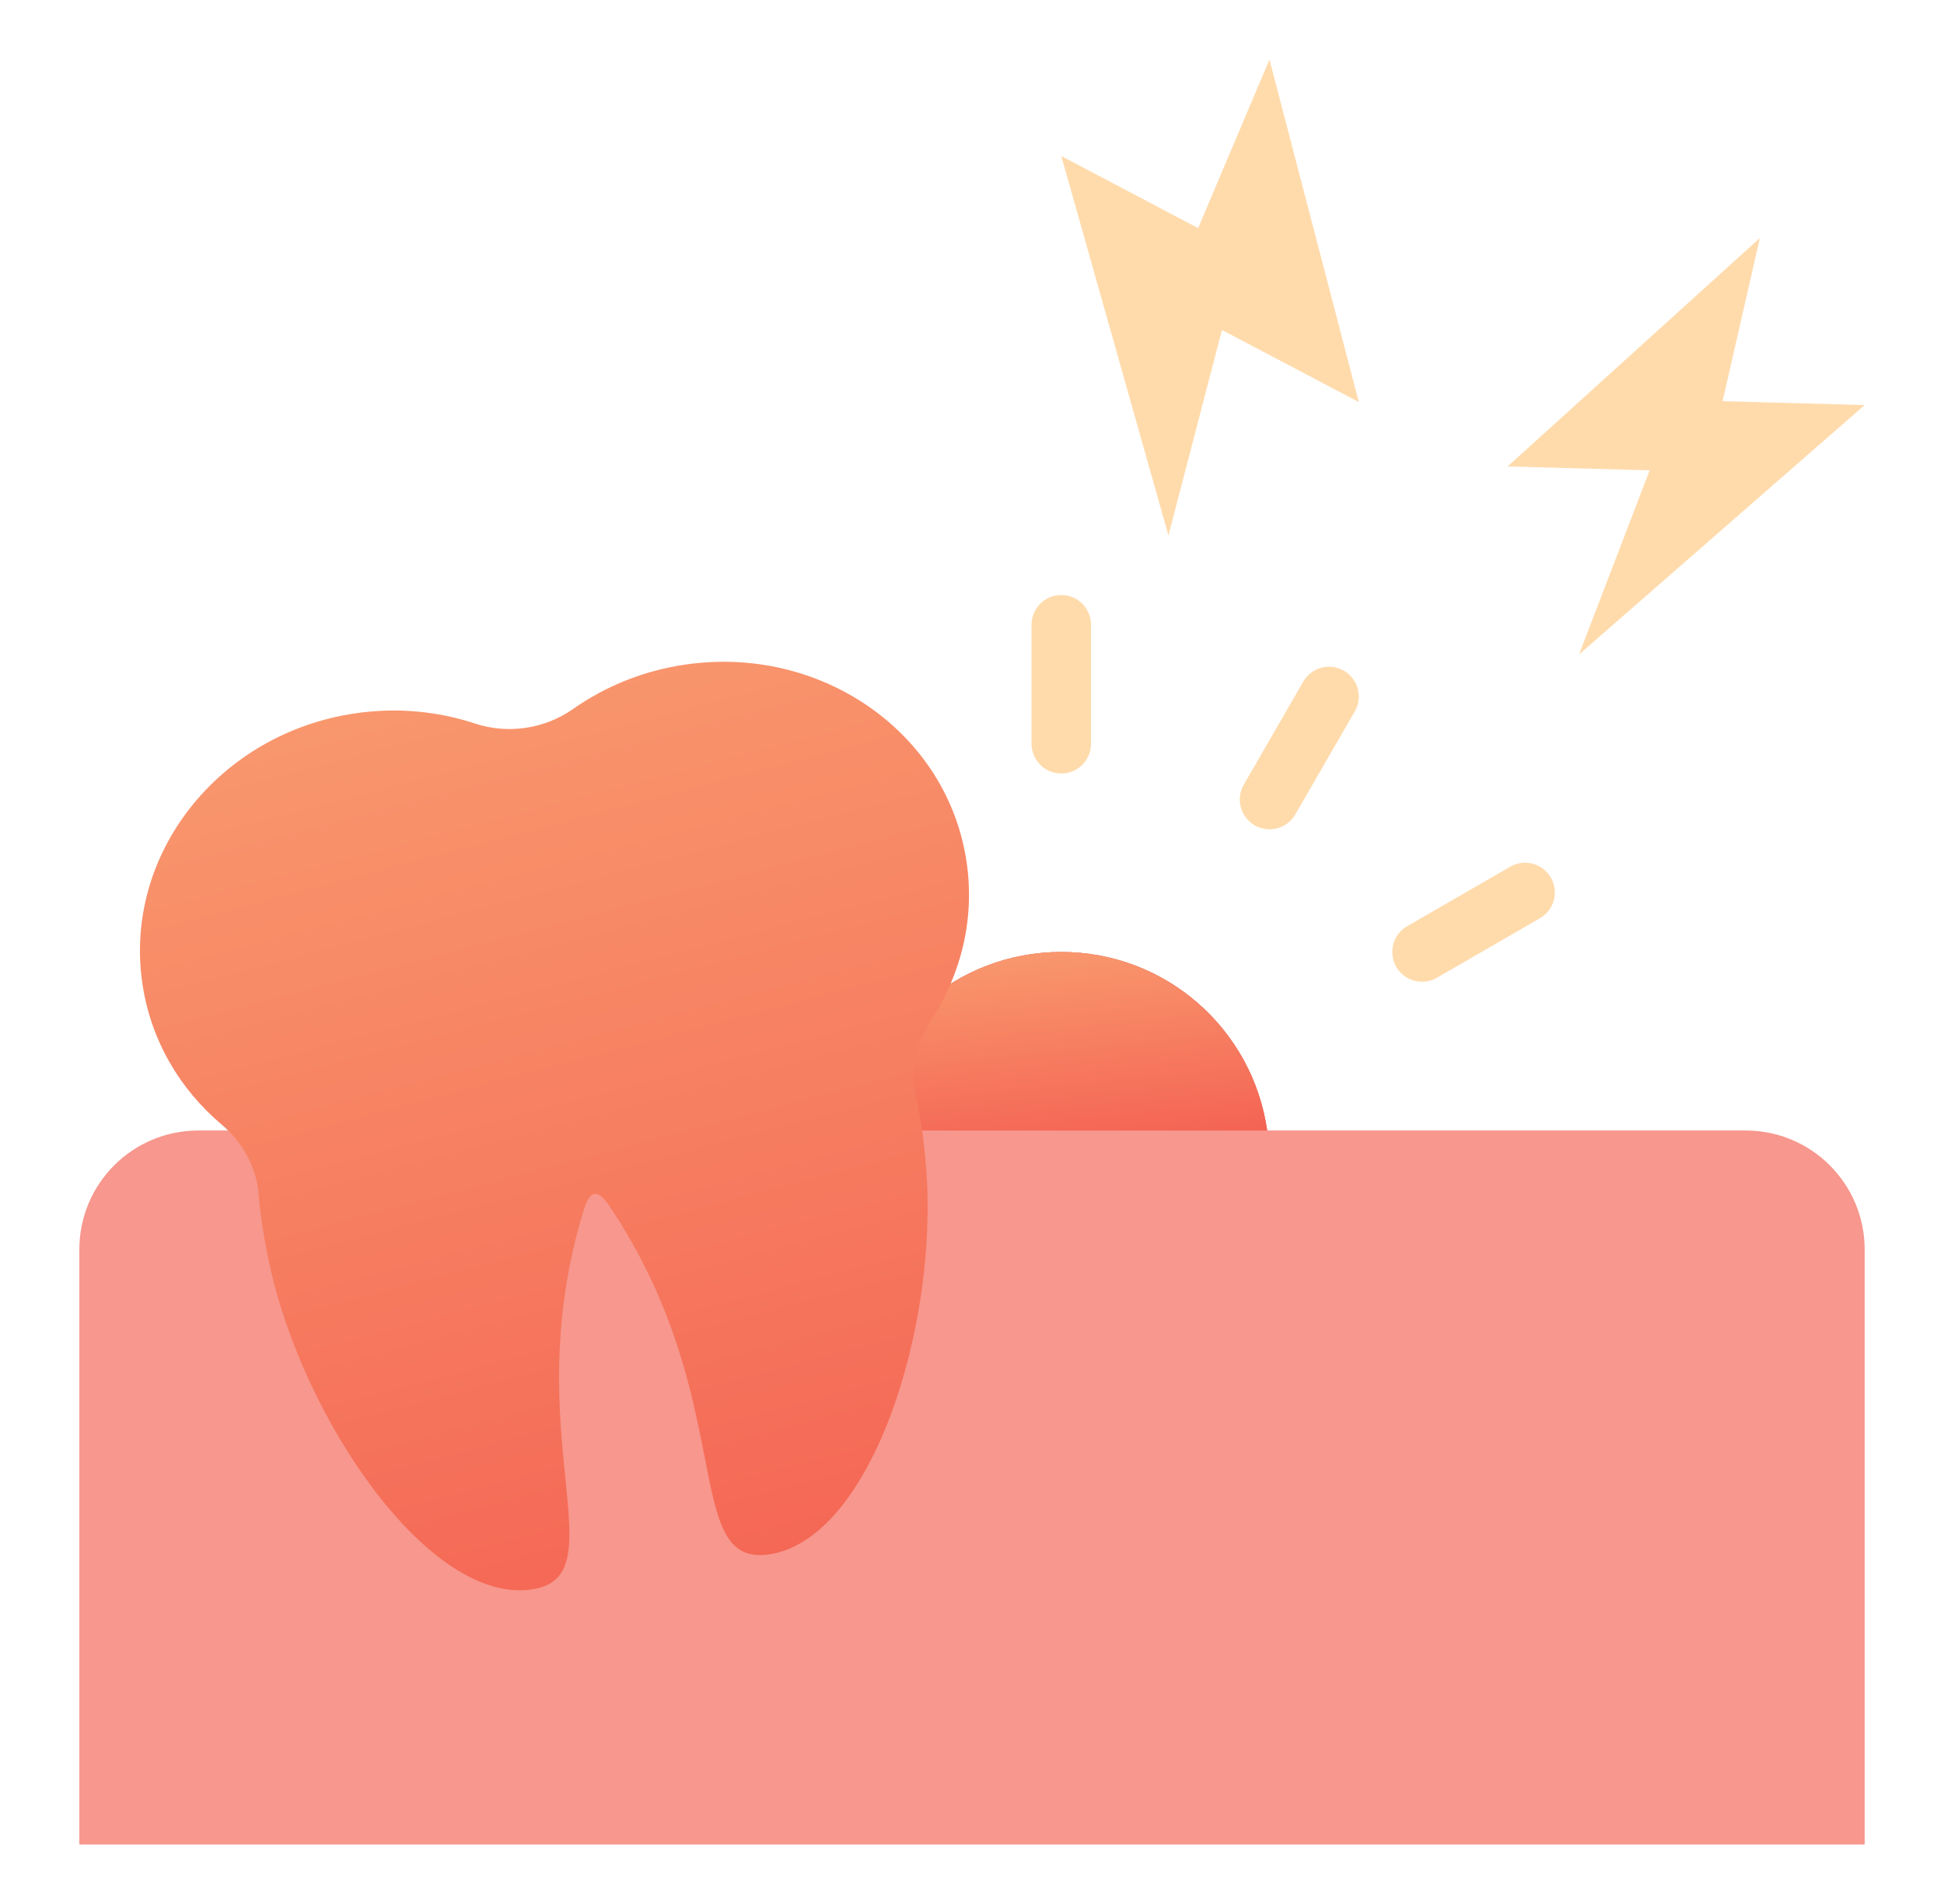 <svg width="49" height="48" viewBox="0 0 49 48" fill="none" xmlns="http://www.w3.org/2000/svg">
<path d="M31.94 28.5C31.58 25.95 29.398 24 26.75 24C24.102 24 21.92 25.95 21.56 28.5H5C3.342 28.5 2 29.843 2 31.5V46.5H47V31.5C47 29.843 45.657 28.5 44 28.5H31.94Z" fill="#F7978D"/>
<path d="M31.939 28.5C31.575 25.957 29.393 24 26.749 24C24.105 24 21.923 25.957 21.559 28.5H31.939Z" fill="#D6736B"/>
<path d="M31.939 28.5C31.575 25.957 29.393 24 26.749 24C24.105 24 21.923 25.957 21.559 28.5H31.939Z" fill="url(#paint0_linear_30992_31550)"/>
<path d="M6.518 30.096C6.463 29.414 6.112 28.794 5.583 28.347C4.534 27.46 3.8 26.229 3.589 24.797C3.108 21.543 5.509 18.492 8.95 17.984C10.001 17.829 11.032 17.93 11.967 18.239C12.802 18.515 13.726 18.378 14.446 17.873C15.252 17.306 16.209 16.911 17.26 16.756C20.702 16.247 23.882 18.473 24.363 21.727C24.575 23.159 24.228 24.549 23.48 25.702C23.104 26.283 22.947 26.978 23.091 27.646C23.204 28.167 23.288 28.761 23.344 29.437C23.661 33.45 21.962 38.806 19.386 39.186C17.156 39.516 18.632 35.284 15.364 30.408C15.065 29.964 14.871 29.993 14.713 30.505C12.995 36.117 15.633 39.741 13.403 40.07C10.827 40.451 7.651 35.816 6.794 31.882C6.652 31.219 6.561 30.626 6.518 30.096Z" fill="url(#paint1_linear_30992_31550)"/>
<path d="M43.42 10.114L47 10.212L39.8 16.5L41.58 11.857L38 11.759L44.359 6L43.42 10.114ZM30.2 5.751L26.75 3.933L29.452 13.5L30.8 8.319L34.25 10.136L31.998 1.5L30.2 5.751ZM27.5 18.75V15.75C27.5 15.335 27.164 15 26.75 15C26.336 15 26 15.335 26 15.75V18.75C26 19.165 26.336 19.5 26.75 19.5C27.164 19.5 27.5 19.165 27.5 18.75ZM32.65 20.532L34.15 17.933C34.357 17.575 34.233 17.116 33.875 16.909C33.514 16.701 33.058 16.825 32.85 17.183L31.35 19.782C31.143 20.141 31.267 20.599 31.625 20.807C31.743 20.875 31.872 20.907 31.999 20.907C32.258 20.907 32.511 20.772 32.65 20.532ZM36.218 24.65L38.816 23.15C39.175 22.942 39.298 22.484 39.091 22.125C38.884 21.766 38.424 21.642 38.066 21.85L35.468 23.35C35.109 23.558 34.987 24.016 35.194 24.375C35.333 24.616 35.585 24.75 35.844 24.75C35.971 24.75 36.1 24.718 36.218 24.65Z" fill="#FFDBAC"/>
<defs>
<linearGradient id="paint0_linear_30992_31550" x1="19.926" y1="24.166" x2="20.486" y2="29.666" gradientUnits="userSpaceOnUse">
<stop stop-color="#F99C70"/>
<stop offset="1" stop-color="#F46353"/>
</linearGradient>
<linearGradient id="paint1_linear_30992_31550" x1="0.241" y1="17.548" x2="7.354" y2="44.583" gradientUnits="userSpaceOnUse">
<stop stop-color="#F99C70"/>
<stop offset="1" stop-color="#F46353"/>
</linearGradient>
</defs>
</svg>
